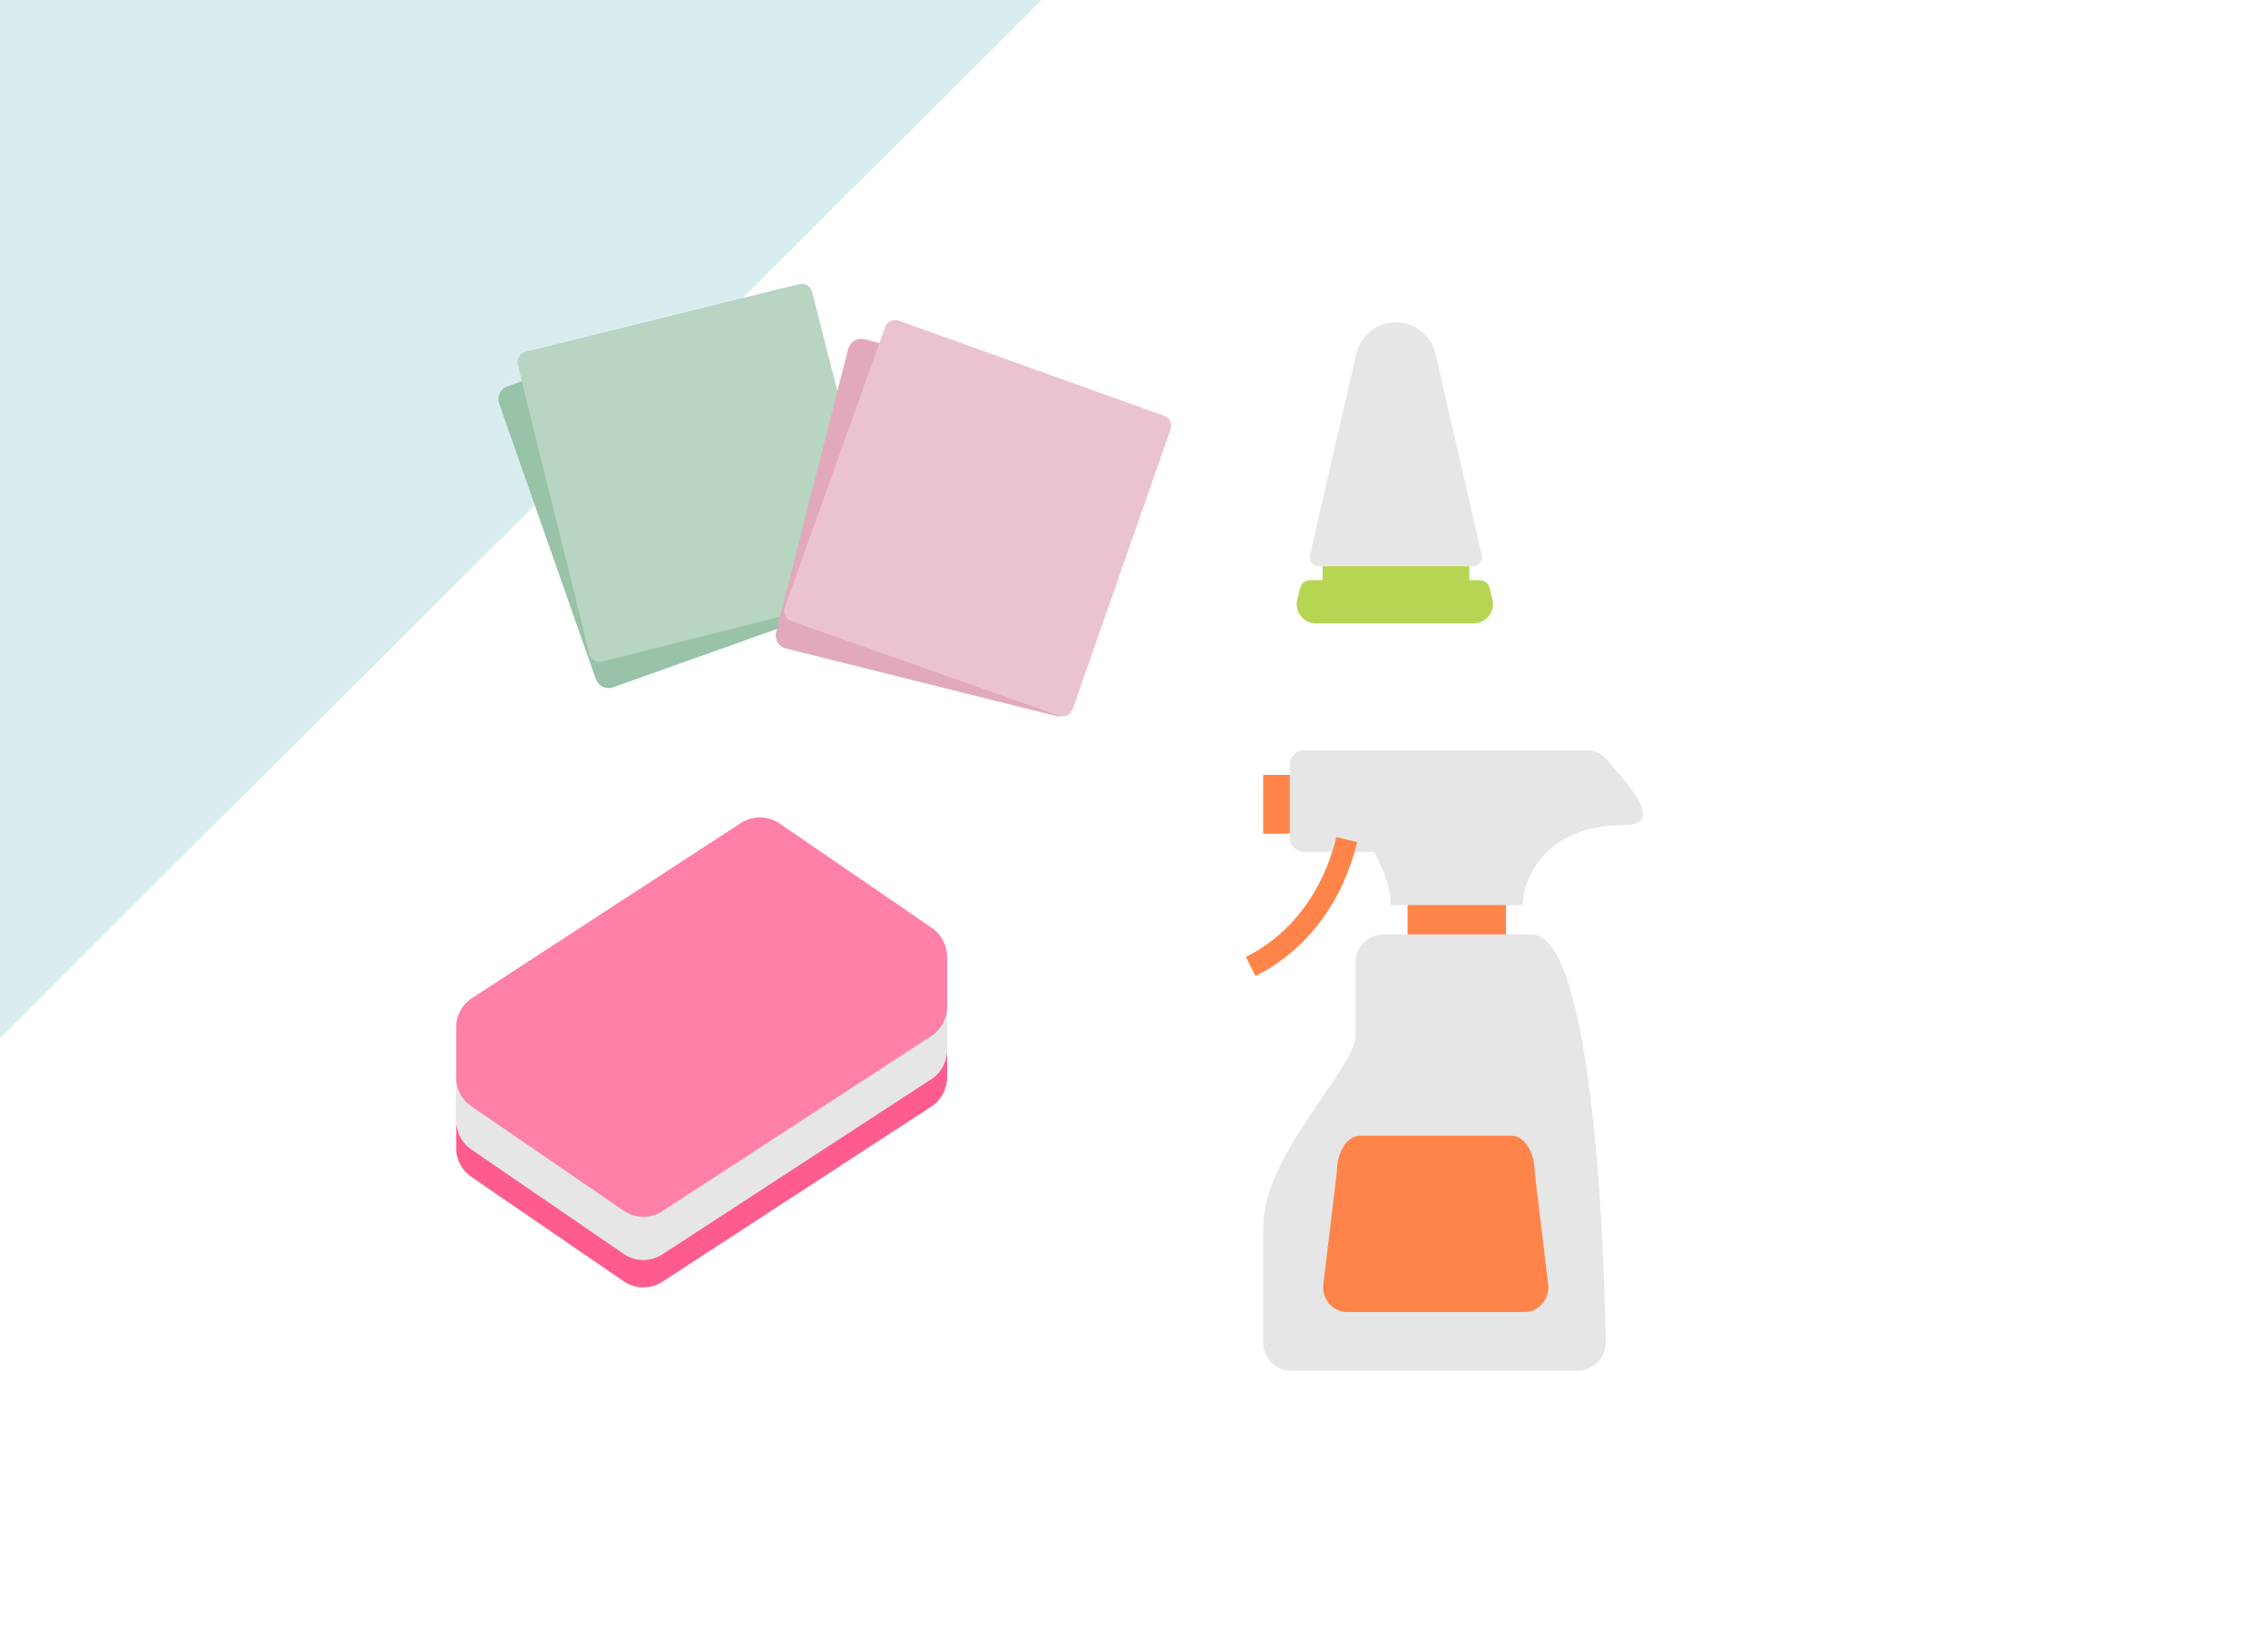 <?xml version="1.0" encoding="UTF-8"?><svg xmlns="http://www.w3.org/2000/svg" viewBox="0 0 590 428"><defs><style>.d{fill:#ff8449;}.e{fill:#ff80a7;}.f{fill:#e2a9bc;}.g{fill:#ebc3d0;}.h{fill:#e6e6e6;}.i{fill:#ff5c8e;}.j{fill:#98c3a8;}.k{fill:#b7d5c2;}.l{fill:none;}.m{fill:#d9edef;}.n{fill:#b6d553;}</style></defs><g id="a"/><g id="b"><g id="c"><g><rect class="l" width="590" height="428"/><polygon class="m" points="0 270 0 0 271 0 0 270"/><g><g><polyline class="d" points="366.17 243.5 366.17 233.23 391.76 233.23 391.76 243.5"/><polyline class="d" points="337.35 216.82 328.61 216.82 328.61 201.54 337.35 201.54"/><path class="h" d="M361.8,235.41c0-6.59-4.39-13.84-4.39-13.84h-18.09c-2.1,0-3.8-1.65-3.8-3.68v-19.09c0-2.03,1.7-3.68,3.8-3.68h73.48c1.95,0,3.79,.83,5.03,2.28,4.87,5.68,16.04,17.19,4.7,17.19-20.87,0-26.41,14.31-26.41,20.81"/><path class="d" d="M326.59,253.86l-2.49-4.97c11.71-5.86,20.07-16.93,23.55-31.18l5.4,1.32c-3.88,15.86-13.28,28.23-26.47,34.83Z"/><path class="h" d="M352.62,269.44v-19.11c0-4.04,3.28-7.32,7.32-7.32h38.48c18.25,0,19.3,106.15,19.3,106.15,0,4.06-3.28,7.36-7.33,7.36h-74.47c-4.04,0-7.32-3.28-7.32-7.32v-30.01c0-19.04,24.01-41.26,24.01-49.75Z"/></g><path class="d" d="M396.59,341.24h-46.18c-3.44,0-6.23-2.93-6.23-6.55l3.59-29.91c0-5.18,2.69-9.38,6.01-9.38h39.44c3.32,0,6.01,4.2,6.01,9.38l3.59,29.91c0,3.62-2.79,6.55-6.23,6.55Z"/></g><g><g><path class="i" d="M242.42,259.69l-39.61-27.15c-3.03-2.08-7.01-2.12-10.09-.12l-69.92,45.53c-5.43,3.53-5.52,11.45-.18,15.11l39.61,27.15c3.03,2.08,7.01,2.12,10.09,.12l69.92-45.53c5.43-3.53,5.52-11.45,.18-15.11Z"/><path class="i" d="M242.42,260.31l-39.61-27.15c-3.03-2.08-7.01-2.12-10.09-.12l-69.92,45.53c-5.43,3.53-5.52,11.45-.18,15.11l39.61,27.15c3.03,2.08,7.01,2.12,10.09,.12l69.92-45.53c5.43-3.53,5.52-11.45,.18-15.11Z"/><path class="i" d="M242.42,260.93l-39.61-27.15c-3.03-2.08-7.01-2.12-10.09-.12l-69.92,45.53c-5.43,3.53-5.52,11.45-.18,15.11l39.61,27.15c3.03,2.08,7.01,2.12,10.09,.12l69.92-45.53c5.43-3.53,5.52-11.45,.18-15.11Z"/><path class="i" d="M242.42,261.55l-39.61-27.15c-3.03-2.08-7.01-2.12-10.09-.12l-69.92,45.53c-5.43,3.53-5.52,11.45-.18,15.11l39.61,27.15c3.03,2.08,7.01,2.12,10.09,.12l69.92-45.53c5.43-3.53,5.52-11.45,.18-15.11Z"/><path class="i" d="M242.42,262.17l-39.61-27.15c-3.03-2.08-7.01-2.12-10.09-.12l-69.92,45.53c-5.43,3.53-5.52,11.45-.18,15.11l39.61,27.15c3.03,2.08,7.01,2.12,10.09,.12l69.92-45.53c5.43-3.53,5.52-11.45,.18-15.11Z"/><path class="i" d="M242.42,262.79l-39.61-27.15c-3.03-2.08-7.01-2.12-10.09-.12l-69.92,45.53c-5.43,3.53-5.52,11.45-.18,15.11l39.61,27.15c3.03,2.08,7.01,2.12,10.09,.12l69.92-45.53c5.43-3.53,5.52-11.45,.18-15.11Z"/><path class="i" d="M242.42,263.41l-39.61-27.15c-3.03-2.08-7.01-2.12-10.09-.12l-69.92,45.53c-5.43,3.53-5.52,11.45-.18,15.11l39.61,27.15c3.03,2.08,7.01,2.12,10.09,.12l69.92-45.53c5.43-3.53,5.52-11.45,.18-15.11Z"/><path class="i" d="M242.42,264.03l-39.61-27.15c-3.03-2.08-7.01-2.12-10.09-.12l-69.92,45.53c-5.43,3.53-5.52,11.45-.18,15.11l39.61,27.15c3.03,2.08,7.01,2.12,10.09,.12l69.92-45.53c5.43-3.53,5.52-11.45,.18-15.11Z"/><path class="i" d="M242.42,264.65l-39.61-27.15c-3.03-2.08-7.01-2.12-10.09-.12l-69.92,45.53c-5.43,3.53-5.52,11.45-.18,15.11l39.61,27.15c3.03,2.08,7.01,2.12,10.09,.12l69.92-45.53c5.43-3.53,5.52-11.45,.18-15.11Z"/><path class="i" d="M242.42,265.27l-39.61-27.15c-3.03-2.08-7.01-2.12-10.09-.12l-69.92,45.53c-5.43,3.53-5.52,11.45-.18,15.11l39.61,27.15c3.03,2.08,7.01,2.12,10.09,.12l69.92-45.53c5.43-3.53,5.52-11.45,.18-15.11Z"/><path class="i" d="M242.42,265.89l-39.61-27.15c-3.03-2.08-7.01-2.12-10.09-.12l-69.92,45.53c-5.43,3.53-5.52,11.45-.18,15.11l39.61,27.15c3.03,2.08,7.01,2.12,10.09,.12l69.92-45.53c5.43-3.53,5.52-11.45,.18-15.11Z"/><path class="i" d="M242.42,266.51l-39.61-27.15c-3.03-2.08-7.01-2.12-10.09-.12l-69.92,45.53c-5.43,3.53-5.52,11.45-.18,15.11l39.61,27.15c3.03,2.08,7.01,2.12,10.09,.12l69.92-45.53c5.43-3.53,5.52-11.45,.18-15.11Z"/><path class="i" d="M242.42,267.14l-39.61-27.15c-3.03-2.08-7.01-2.12-10.09-.12l-69.92,45.53c-5.43,3.53-5.52,11.45-.18,15.11l39.61,27.15c3.03,2.08,7.01,2.12,10.09,.12l69.92-45.53c5.43-3.53,5.52-11.45,.18-15.11Z"/><path class="i" d="M242.42,267.76l-39.61-27.15c-3.03-2.08-7.01-2.12-10.09-.12l-69.92,45.53c-5.43,3.53-5.52,11.45-.18,15.11l39.61,27.15c3.03,2.08,7.01,2.12,10.09,.12l69.92-45.53c5.43-3.53,5.52-11.45,.18-15.11Z"/><path class="i" d="M242.42,268.38l-39.61-27.15c-3.03-2.08-7.01-2.12-10.09-.12l-69.92,45.53c-5.43,3.53-5.52,11.45-.18,15.11l39.61,27.15c3.03,2.08,7.01,2.12,10.09,.12l69.92-45.53c5.43-3.53,5.52-11.45,.18-15.11Z"/><path class="i" d="M242.42,269l-39.61-27.15c-3.03-2.08-7.01-2.12-10.09-.12l-69.92,45.53c-5.43,3.53-5.52,11.45-.18,15.11l39.61,27.15c3.03,2.08,7.01,2.12,10.09,.12l69.92-45.53c5.43-3.53,5.52-11.45,.18-15.11Z"/><path class="i" d="M242.42,269.62l-39.61-27.15c-3.03-2.08-7.01-2.12-10.09-.12l-69.92,45.53c-5.43,3.53-5.52,11.45-.18,15.11l39.61,27.15c3.03,2.08,7.01,2.12,10.09,.12l69.92-45.53c5.43-3.53,5.52-11.45,.18-15.11Z"/><path class="i" d="M242.42,270.24l-39.61-27.15c-3.03-2.08-7.01-2.12-10.09-.12l-69.92,45.53c-5.43,3.53-5.52,11.45-.18,15.11l39.61,27.15c3.03,2.08,7.01,2.12,10.09,.12l69.92-45.53c5.43-3.53,5.52-11.45,.18-15.11Z"/><path class="i" d="M242.42,270.86l-39.61-27.15c-3.03-2.08-7.01-2.12-10.09-.12l-69.92,45.53c-5.43,3.53-5.52,11.45-.18,15.11l39.61,27.15c3.03,2.08,7.01,2.12,10.09,.12l69.92-45.53c5.43-3.53,5.52-11.45,.18-15.11Z"/><path class="i" d="M242.42,271.48l-39.61-27.15c-3.03-2.08-7.01-2.12-10.09-.12l-69.92,45.53c-5.43,3.53-5.52,11.45-.18,15.11l39.61,27.15c3.03,2.08,7.01,2.12,10.09,.12l69.92-45.53c5.43-3.53,5.52-11.45,.18-15.11Z"/><path class="i" d="M242.42,272.1l-39.61-27.15c-3.03-2.08-7.01-2.12-10.09-.12l-69.92,45.53c-5.43,3.53-5.52,11.45-.18,15.11l39.61,27.15c3.03,2.08,7.01,2.12,10.09,.12l69.92-45.53c5.43-3.53,5.52-11.45,.18-15.11Z"/><path class="i" d="M242.42,272.72l-39.61-27.15c-3.03-2.08-7.01-2.12-10.09-.12l-69.92,45.53c-5.43,3.53-5.52,11.45-.18,15.11l39.61,27.15c3.03,2.08,7.01,2.12,10.09,.12l69.92-45.53c5.43-3.53,5.52-11.45,.18-15.11Z"/></g><g><path class="h" d="M242.42,252.57l-39.61-27.15c-3.03-2.08-7.01-2.12-10.09-.12l-69.92,45.53c-5.43,3.53-5.52,11.45-.18,15.11l39.61,27.15c3.03,2.08,7.01,2.12,10.09,.12l69.92-45.53c5.43-3.53,5.52-11.45,.18-15.11Z"/><path class="h" d="M242.42,253.19l-39.61-27.15c-3.03-2.08-7.01-2.12-10.09-.12l-69.92,45.53c-5.43,3.53-5.52,11.45-.18,15.11l39.61,27.15c3.03,2.08,7.01,2.12,10.09,.12l69.92-45.53c5.43-3.53,5.52-11.45,.18-15.11Z"/><path class="h" d="M242.42,253.81l-39.61-27.15c-3.03-2.08-7.01-2.12-10.09-.12l-69.92,45.53c-5.43,3.53-5.52,11.45-.18,15.11l39.61,27.15c3.03,2.08,7.01,2.12,10.09,.12l69.92-45.53c5.43-3.53,5.52-11.45,.18-15.11Z"/><path class="h" d="M242.42,254.43l-39.61-27.15c-3.03-2.08-7.01-2.12-10.09-.12l-69.92,45.53c-5.43,3.53-5.52,11.45-.18,15.11l39.61,27.15c3.03,2.08,7.01,2.12,10.09,.12l69.92-45.53c5.43-3.53,5.52-11.45,.18-15.11Z"/><path class="h" d="M242.42,255.05l-39.61-27.15c-3.03-2.08-7.01-2.12-10.09-.12l-69.92,45.53c-5.43,3.53-5.52,11.45-.18,15.11l39.61,27.15c3.03,2.08,7.01,2.12,10.09,.12l69.92-45.53c5.43-3.53,5.52-11.45,.18-15.11Z"/><path class="h" d="M242.42,255.67l-39.61-27.15c-3.03-2.08-7.01-2.12-10.09-.12l-69.92,45.53c-5.43,3.53-5.52,11.45-.18,15.11l39.61,27.15c3.03,2.08,7.01,2.12,10.09,.12l69.92-45.53c5.43-3.53,5.52-11.45,.18-15.11Z"/><path class="h" d="M242.42,256.29l-39.61-27.15c-3.03-2.08-7.01-2.12-10.09-.12l-69.92,45.53c-5.43,3.53-5.52,11.45-.18,15.11l39.61,27.15c3.03,2.08,7.01,2.12,10.09,.12l69.92-45.53c5.43-3.53,5.52-11.45,.18-15.11Z"/><path class="h" d="M242.42,256.91l-39.61-27.15c-3.03-2.08-7.01-2.12-10.09-.12l-69.92,45.53c-5.43,3.53-5.52,11.45-.18,15.11l39.61,27.15c3.03,2.08,7.01,2.12,10.09,.12l69.92-45.53c5.43-3.53,5.52-11.45,.18-15.11Z"/><path class="h" d="M242.42,257.53l-39.61-27.15c-3.03-2.08-7.01-2.12-10.09-.12l-69.92,45.53c-5.43,3.53-5.52,11.45-.18,15.11l39.61,27.15c3.03,2.08,7.01,2.12,10.09,.12l69.92-45.53c5.43-3.53,5.52-11.45,.18-15.11Z"/><path class="h" d="M242.42,258.15l-39.61-27.15c-3.03-2.08-7.01-2.12-10.09-.12l-69.92,45.53c-5.43,3.53-5.52,11.45-.18,15.11l39.61,27.15c3.03,2.08,7.01,2.12,10.09,.12l69.92-45.53c5.43-3.53,5.52-11.45,.18-15.11Z"/><path class="h" d="M242.42,258.78l-39.61-27.15c-3.03-2.08-7.01-2.12-10.09-.12l-69.92,45.53c-5.43,3.53-5.52,11.45-.18,15.11l39.61,27.15c3.03,2.08,7.01,2.12,10.09,.12l69.92-45.53c5.43-3.53,5.52-11.45,.18-15.11Z"/><path class="h" d="M242.42,259.4l-39.61-27.15c-3.03-2.08-7.01-2.12-10.09-.12l-69.92,45.53c-5.43,3.53-5.52,11.45-.18,15.11l39.61,27.15c3.03,2.08,7.01,2.12,10.09,.12l69.92-45.53c5.43-3.53,5.52-11.45,.18-15.11Z"/><path class="h" d="M242.42,260.02l-39.61-27.15c-3.03-2.08-7.01-2.12-10.09-.12l-69.92,45.53c-5.43,3.53-5.52,11.45-.18,15.11l39.61,27.15c3.03,2.08,7.01,2.12,10.09,.12l69.92-45.53c5.43-3.53,5.52-11.45,.18-15.11Z"/><path class="h" d="M242.42,260.64l-39.61-27.15c-3.03-2.08-7.01-2.12-10.09-.12l-69.92,45.53c-5.43,3.53-5.52,11.45-.18,15.11l39.61,27.15c3.03,2.08,7.01,2.12,10.09,.12l69.92-45.53c5.43-3.53,5.52-11.45,.18-15.11Z"/><path class="h" d="M242.42,261.26l-39.61-27.15c-3.03-2.08-7.01-2.12-10.09-.12l-69.92,45.53c-5.43,3.53-5.52,11.45-.18,15.11l39.61,27.15c3.03,2.08,7.01,2.12,10.09,.12l69.92-45.53c5.43-3.53,5.52-11.45,.18-15.11Z"/><path class="h" d="M242.42,261.88l-39.61-27.15c-3.03-2.08-7.01-2.12-10.09-.12l-69.92,45.53c-5.43,3.53-5.52,11.45-.18,15.11l39.61,27.15c3.03,2.08,7.01,2.12,10.09,.12l69.92-45.53c5.43-3.53,5.52-11.45,.18-15.11Z"/><path class="h" d="M242.42,262.5l-39.61-27.15c-3.03-2.08-7.01-2.12-10.09-.12l-69.92,45.53c-5.43,3.53-5.52,11.45-.18,15.11l39.61,27.15c3.03,2.08,7.01,2.12,10.09,.12l69.92-45.53c5.43-3.53,5.52-11.45,.18-15.11Z"/><path class="h" d="M242.42,263.12l-39.61-27.15c-3.03-2.08-7.01-2.12-10.09-.12l-69.92,45.53c-5.43,3.53-5.52,11.45-.18,15.11l39.61,27.15c3.03,2.08,7.01,2.12,10.09,.12l69.92-45.53c5.43-3.53,5.52-11.45,.18-15.11Z"/><path class="h" d="M242.42,263.74l-39.61-27.15c-3.03-2.08-7.01-2.12-10.09-.12l-69.92,45.53c-5.43,3.53-5.52,11.45-.18,15.11l39.61,27.15c3.03,2.08,7.01,2.12,10.09,.12l69.92-45.53c5.43-3.53,5.52-11.45,.18-15.11Z"/><path class="h" d="M242.42,264.36l-39.61-27.15c-3.03-2.08-7.01-2.12-10.09-.12l-69.92,45.53c-5.43,3.53-5.52,11.45-.18,15.11l39.61,27.15c3.03,2.08,7.01,2.12,10.09,.12l69.92-45.53c5.43-3.53,5.52-11.45,.18-15.11Z"/><path class="h" d="M242.42,264.98l-39.61-27.15c-3.03-2.08-7.01-2.12-10.09-.12l-69.92,45.53c-5.43,3.53-5.52,11.45-.18,15.11l39.61,27.15c3.03,2.08,7.01,2.12,10.09,.12l69.92-45.53c5.43-3.53,5.52-11.45,.18-15.11Z"/><path class="h" d="M242.42,265.6l-39.61-27.15c-3.03-2.08-7.01-2.12-10.09-.12l-69.92,45.53c-5.43,3.53-5.52,11.45-.18,15.11l39.61,27.15c3.03,2.08,7.01,2.12,10.09,.12l69.92-45.53c5.43-3.53,5.52-11.45,.18-15.11Z"/></g><g><path class="e" d="M242.42,241.33l-39.61-27.15c-3.03-2.08-7.01-2.12-10.09-.12l-69.92,45.53c-5.43,3.53-5.52,11.45-.18,15.11l39.61,27.15c3.03,2.08,7.01,2.12,10.09,.12l69.92-45.53c5.43-3.53,5.52-11.45,.18-15.11Z"/><path class="e" d="M242.42,241.95l-39.61-27.15c-3.03-2.08-7.01-2.12-10.09-.12l-69.92,45.53c-5.43,3.53-5.52,11.45-.18,15.11l39.61,27.15c3.03,2.08,7.01,2.12,10.09,.12l69.92-45.53c5.43-3.53,5.52-11.45,.18-15.11Z"/><path class="e" d="M242.42,242.57l-39.61-27.15c-3.03-2.08-7.01-2.12-10.09-.12l-69.92,45.53c-5.43,3.53-5.52,11.45-.18,15.11l39.61,27.15c3.03,2.08,7.01,2.12,10.09,.12l69.92-45.53c5.43-3.53,5.52-11.45,.18-15.11Z"/><path class="e" d="M242.42,243.19l-39.61-27.15c-3.03-2.08-7.01-2.12-10.09-.12l-69.92,45.53c-5.43,3.53-5.52,11.45-.18,15.11l39.61,27.15c3.03,2.08,7.01,2.12,10.09,.12l69.92-45.53c5.43-3.53,5.52-11.45,.18-15.11Z"/><path class="e" d="M242.42,243.81l-39.61-27.15c-3.03-2.08-7.01-2.12-10.09-.12l-69.92,45.53c-5.43,3.53-5.52,11.45-.18,15.11l39.61,27.15c3.03,2.08,7.01,2.12,10.09,.12l69.92-45.53c5.43-3.53,5.52-11.45,.18-15.11Z"/><path class="e" d="M242.42,244.43l-39.61-27.15c-3.03-2.08-7.01-2.12-10.09-.12l-69.92,45.53c-5.43,3.53-5.52,11.45-.18,15.11l39.61,27.15c3.03,2.08,7.01,2.12,10.09,.12l69.92-45.53c5.43-3.53,5.52-11.45,.18-15.11Z"/><path class="e" d="M242.42,245.05l-39.61-27.15c-3.03-2.08-7.01-2.12-10.09-.12l-69.92,45.53c-5.43,3.53-5.52,11.45-.18,15.11l39.61,27.15c3.03,2.08,7.01,2.12,10.09,.12l69.92-45.53c5.43-3.53,5.52-11.45,.18-15.11Z"/><path class="e" d="M242.42,245.67l-39.61-27.15c-3.03-2.08-7.01-2.12-10.09-.12l-69.92,45.53c-5.43,3.53-5.52,11.45-.18,15.11l39.61,27.15c3.03,2.08,7.01,2.12,10.09,.12l69.92-45.53c5.43-3.53,5.52-11.45,.18-15.11Z"/><path class="e" d="M242.42,246.29l-39.61-27.15c-3.03-2.08-7.01-2.12-10.09-.12l-69.92,45.53c-5.43,3.53-5.52,11.45-.18,15.11l39.61,27.15c3.03,2.08,7.01,2.12,10.09,.12l69.92-45.53c5.43-3.53,5.52-11.45,.18-15.11Z"/><path class="e" d="M242.42,246.91l-39.61-27.15c-3.03-2.08-7.01-2.12-10.09-.12l-69.92,45.53c-5.43,3.53-5.52,11.45-.18,15.11l39.61,27.15c3.03,2.08,7.01,2.12,10.09,.12l69.92-45.53c5.43-3.53,5.52-11.45,.18-15.11Z"/><path class="e" d="M242.42,247.53l-39.61-27.15c-3.03-2.08-7.01-2.12-10.09-.12l-69.92,45.53c-5.43,3.53-5.52,11.45-.18,15.11l39.61,27.15c3.03,2.08,7.01,2.12,10.09,.12l69.92-45.53c5.43-3.53,5.52-11.45,.18-15.11Z"/><path class="e" d="M242.42,248.15l-39.61-27.15c-3.03-2.08-7.01-2.12-10.09-.12l-69.92,45.53c-5.43,3.53-5.52,11.45-.18,15.11l39.61,27.15c3.03,2.08,7.01,2.12,10.09,.12l69.92-45.53c5.43-3.53,5.52-11.45,.18-15.11Z"/><path class="e" d="M242.42,248.77l-39.61-27.15c-3.03-2.08-7.01-2.12-10.09-.12l-69.92,45.53c-5.43,3.53-5.52,11.45-.18,15.11l39.61,27.15c3.03,2.08,7.01,2.12,10.09,.12l69.92-45.53c5.43-3.53,5.52-11.45,.18-15.11Z"/><path class="e" d="M242.42,249.39l-39.61-27.15c-3.03-2.08-7.01-2.12-10.09-.12l-69.92,45.53c-5.43,3.53-5.52,11.45-.18,15.11l39.61,27.15c3.03,2.08,7.01,2.12,10.09,.12l69.92-45.53c5.43-3.53,5.52-11.45,.18-15.11Z"/><path class="e" d="M242.42,250.02l-39.61-27.15c-3.03-2.08-7.01-2.12-10.09-.12l-69.92,45.53c-5.43,3.53-5.52,11.45-.18,15.11l39.61,27.15c3.03,2.08,7.01,2.12,10.09,.12l69.92-45.53c5.43-3.53,5.52-11.45,.18-15.11Z"/><path class="e" d="M242.42,250.64l-39.61-27.15c-3.03-2.08-7.01-2.12-10.09-.12l-69.92,45.53c-5.43,3.53-5.52,11.45-.18,15.11l39.61,27.15c3.03,2.08,7.01,2.12,10.09,.12l69.92-45.53c5.43-3.53,5.52-11.45,.18-15.11Z"/><path class="e" d="M242.42,251.26l-39.61-27.15c-3.03-2.08-7.01-2.12-10.09-.12l-69.92,45.53c-5.43,3.53-5.52,11.45-.18,15.11l39.61,27.15c3.03,2.08,7.01,2.12,10.09,.12l69.92-45.53c5.43-3.53,5.52-11.45,.18-15.11Z"/><path class="e" d="M242.42,251.88l-39.61-27.15c-3.03-2.08-7.01-2.12-10.09-.12l-69.92,45.53c-5.43,3.53-5.52,11.45-.18,15.11l39.61,27.15c3.03,2.08,7.01,2.12,10.09,.12l69.92-45.53c5.43-3.53,5.52-11.45,.18-15.11Z"/><path class="e" d="M242.42,252.5l-39.61-27.15c-3.03-2.08-7.01-2.12-10.09-.12l-69.92,45.53c-5.43,3.53-5.52,11.45-.18,15.11l39.61,27.15c3.03,2.08,7.01,2.12,10.09,.12l69.92-45.53c5.43-3.53,5.52-11.45,.18-15.11Z"/><path class="e" d="M242.42,253.12l-39.61-27.15c-3.03-2.08-7.01-2.12-10.09-.12l-69.92,45.53c-5.43,3.53-5.52,11.45-.18,15.11l39.61,27.15c3.03,2.08,7.01,2.12,10.09,.12l69.92-45.53c5.43-3.53,5.52-11.45,.18-15.11Z"/><path class="e" d="M242.42,253.74l-39.61-27.15c-3.03-2.08-7.01-2.12-10.09-.12l-69.92,45.53c-5.43,3.53-5.52,11.45-.18,15.11l39.61,27.15c3.03,2.08,7.01,2.12,10.09,.12l69.92-45.53c5.43-3.53,5.52-11.45,.18-15.11Z"/><path class="e" d="M242.42,254.36l-39.61-27.15c-3.03-2.08-7.01-2.12-10.09-.12l-69.92,45.53c-5.43,3.53-5.52,11.45-.18,15.11l39.61,27.15c3.03,2.08,7.01,2.12,10.09,.12l69.92-45.53c5.43-3.53,5.52-11.45,.18-15.11Z"/></g></g><g><path class="n" d="M384.95,150.9h-44.18c-1.2,0-2.25,.82-2.54,1.99l-.76,3.03c-.79,3.16,1.6,6.21,4.85,6.21h41.08c3.25,0,5.64-3.06,4.85-6.21l-.76-3.03c-.29-1.17-1.34-1.99-2.54-1.99Z"/><rect class="n" x="344.06" y="147.25" width="38.17" height="4.49"/><path class="h" d="M363.14,83.82h0c-4.93,0-9.2,3.4-10.31,8.2l-12.08,52.49c-.32,1.4,.74,2.73,2.17,2.73h40.42c1.43,0,2.5-1.33,2.17-2.73l-12.08-52.49c-1.1-4.8-5.38-8.2-10.31-8.2Z"/></g><g><g><path class="j" d="M132,100.46l67.8-23.78c1.82-.64,3.81,.31,4.46,2.13l25.57,71.18c.66,1.83-.3,3.84-2.13,4.49l-68.21,24.29c-1.83,.65-3.84-.31-4.49-2.14l-25.16-71.69c-.64-1.83,.32-3.83,2.15-4.47Z"/><path class="k" d="M136.71,91.5l71.19-17.62c1.47-.36,2.96,.53,3.34,2l19.09,74.73c.38,1.48-.52,2.99-2,3.36l-71.66,18.09c-1.48,.37-2.99-.53-3.36-2.01l-18.62-75.2c-.37-1.48,.54-2.98,2.02-3.34Z"/></g><g><path class="f" d="M224.92,88.24l69.62,17.74c1.87,.48,3,2.37,2.54,4.24l-18.13,73.43c-.47,1.89-2.37,3.03-4.26,2.56l-70.25-17.55c-1.89-.47-3.03-2.39-2.55-4.27l18.75-73.62c.48-1.88,2.39-3.01,4.27-2.53Z"/><path class="g" d="M233.81,83.4l69.04,24.75c1.43,.51,2.18,2.08,1.67,3.51l-25.48,72.8c-.5,1.44-2.09,2.2-3.53,1.69l-69.69-24.62c-1.44-.51-2.2-2.1-1.68-3.54l26.14-72.93c.51-1.44,2.1-2.18,3.53-1.67Z"/></g></g></g></g></g></svg>